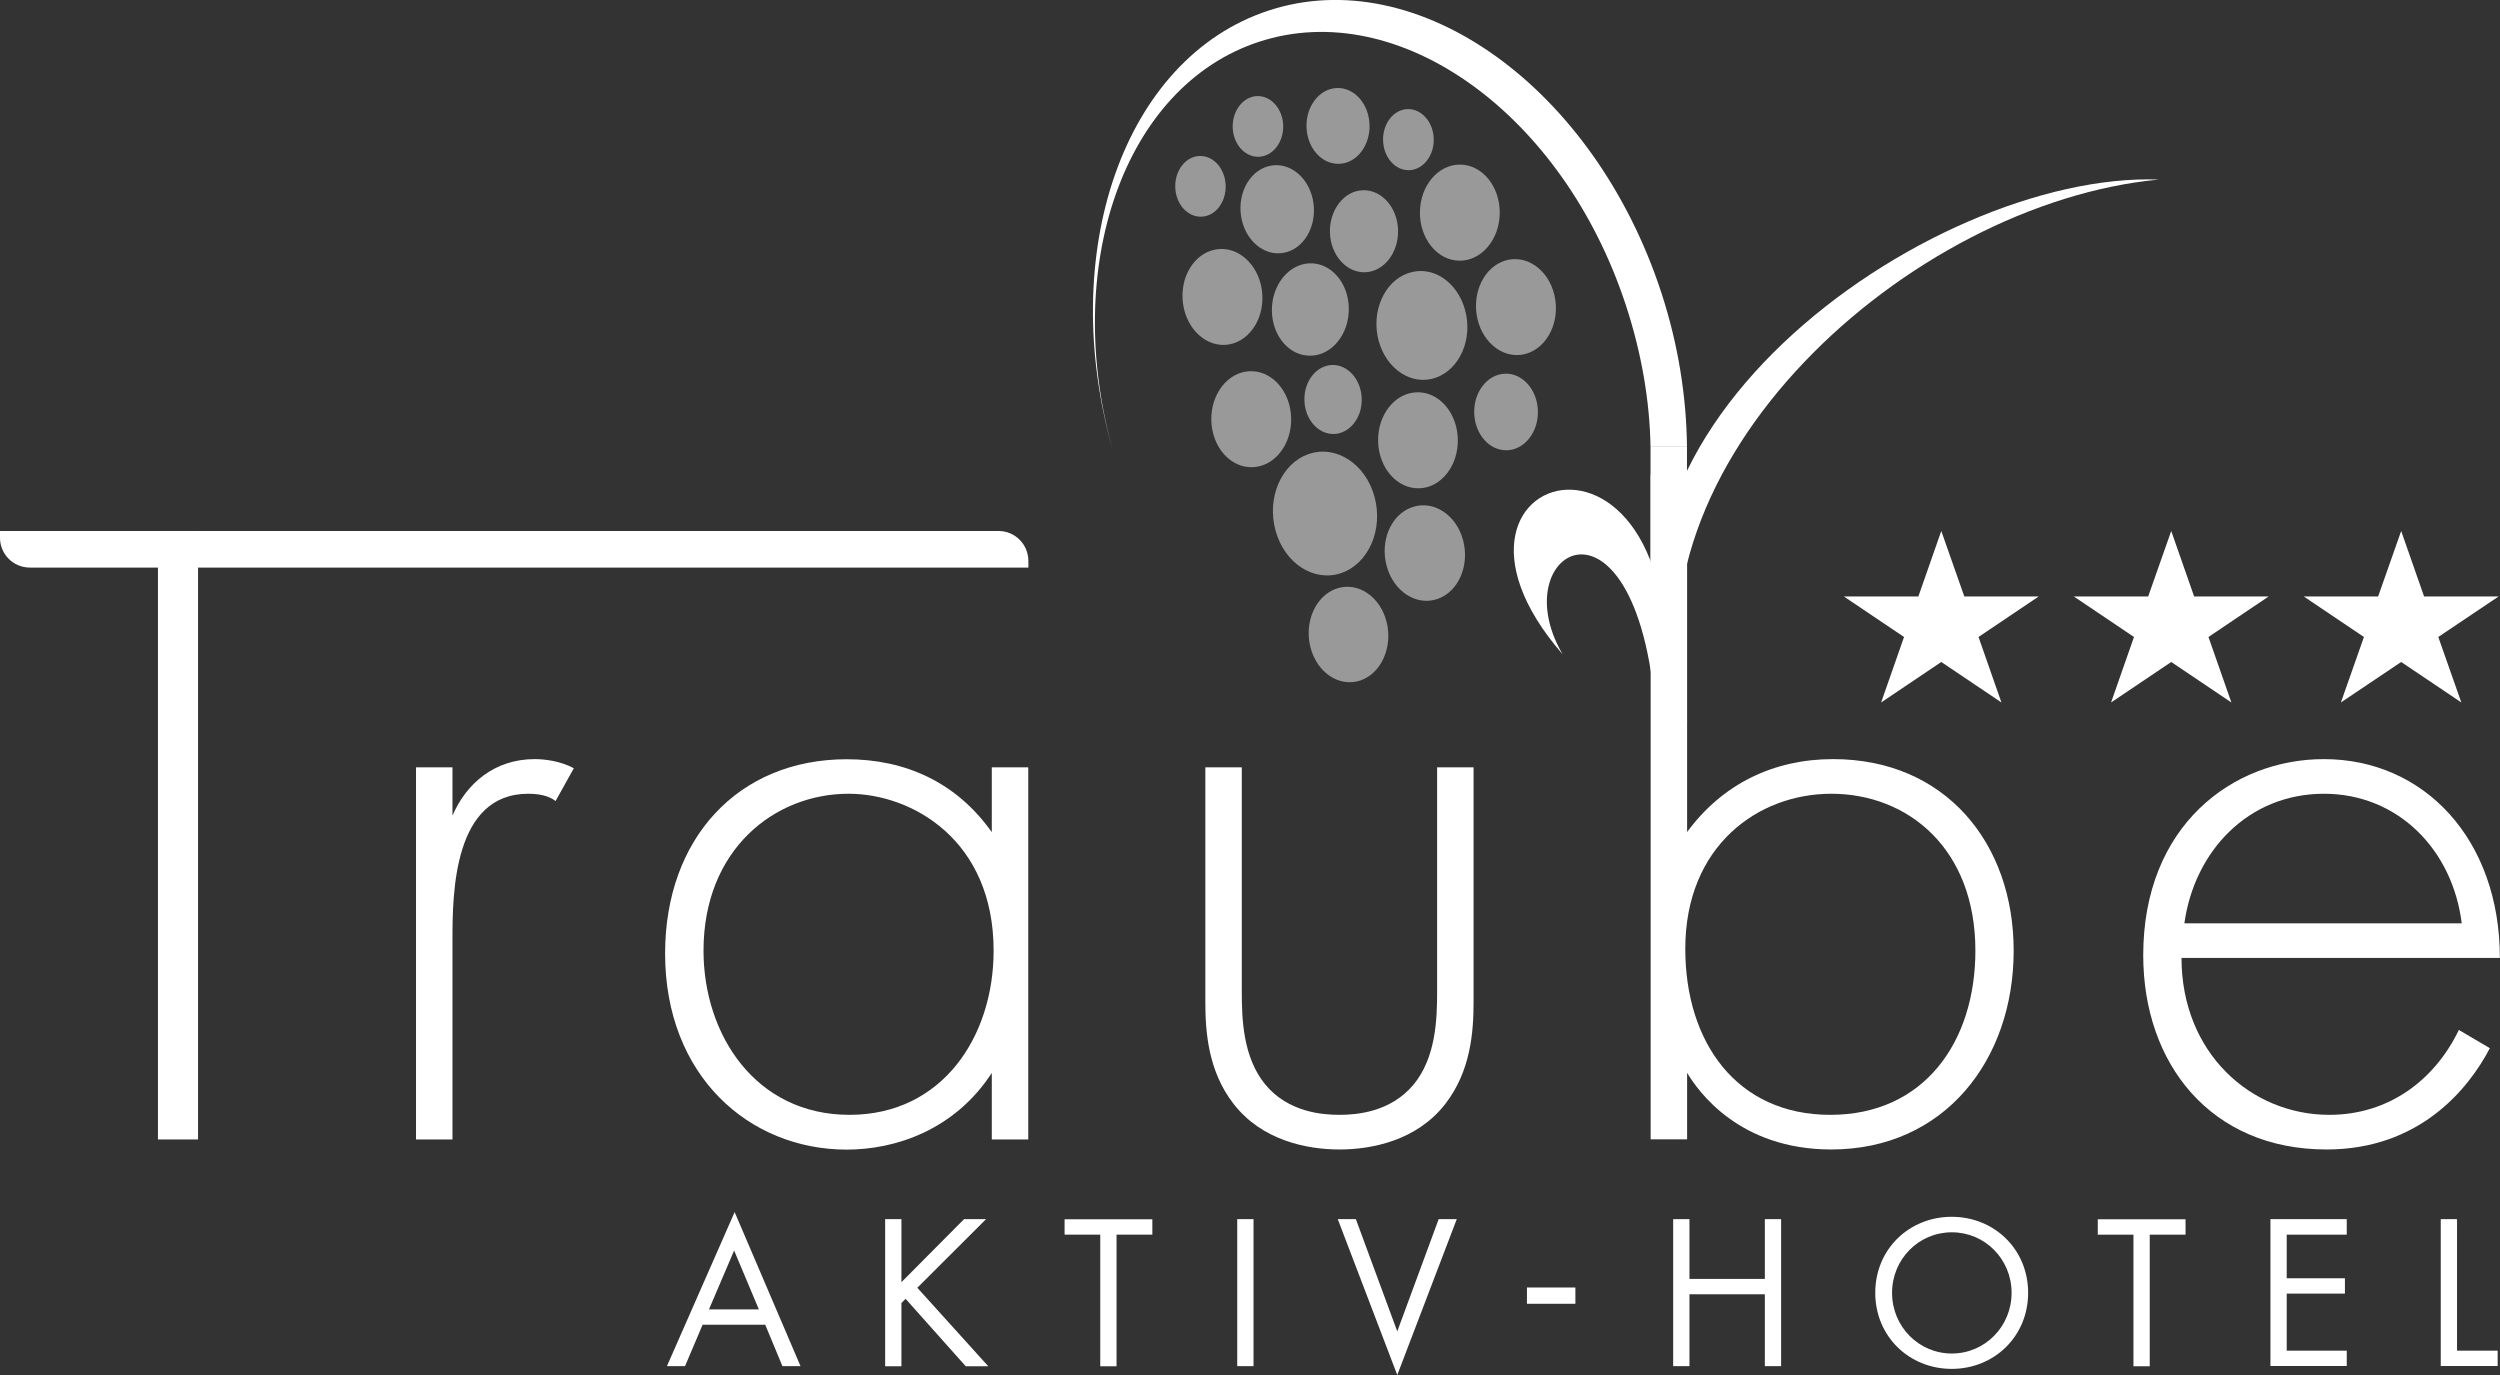 <?xml version="1.0" encoding="utf-8"?>
<!-- Generator: Adobe Illustrator 25.4.1, SVG Export Plug-In . SVG Version: 6.00 Build 0)  -->
<svg version="1.1" id="Ebene_1" xmlns="http://www.w3.org/2000/svg" xmlns:xlink="http://www.w3.org/1999/xlink" x="0px" y="0px"
	 viewBox="0 0 1920 1056" style="enable-background:new 0 0 1920 1056;" xml:space="preserve">
<rect x="0" y="0" width="1920" height="1056" fill="#333333" stroke="none"/>
<style type="text/css">
	.st0{fill:#FFFFFF;}
	.st1{opacity:0.5;}
</style>
<g>
	<path class="st0" d="M587.7,1017.4h-48.1l-13.5,31.8h-13.9l52-118.3l50.6,118.3h-13.9L587.7,1017.4z M582.8,1005.6l-19-45.2
		l-19.3,45.2H582.8z"/>
	<path class="st0" d="M692.3,984.7l48.1-48.4h16.9L704.5,989l54.5,60.3h-17.3l-46.2-51.8l-3.2,3.2v48.6h-12.5V936.3h12.5V984.7z"/>
	<path class="st0" d="M857.5,948.2v101.1H845V948.2h-27.4v-11.8h67.4v11.8H857.5z"/>
	<path class="st0" d="M962.7,936.3v112.9h-12.5V936.3H962.7z"/>
	<path class="st0" d="M1041.3,936.3l31.8,86.2l31.8-86.2h13.9l-45.7,119.7l-45.7-119.7H1041.3z"/>
	<path class="st0" d="M1172.7,988.8h37.2v12.5h-37.2V988.8z"/>
	<path class="st0" d="M1297.5,982.2h57.9v-45.9h12.5v112.9h-12.5V994h-57.9v55.2H1285V936.3h12.5V982.2z"/>
	<path class="st0" d="M1440.2,992.9c0-33.7,26.2-58.4,58.7-58.4s58.7,24.7,58.7,58.4c0,33.5-26.1,58.4-58.7,58.4
		S1440.2,1026.4,1440.2,992.9z M1453.1,992.9c0,25.9,20.5,46.6,45.9,46.6s45.9-20.7,45.9-46.6c0-25.9-20.5-46.5-45.9-46.5
		S1453.1,967,1453.1,992.9z"/>
	<path class="st0" d="M1651,948.2v101.1h-12.5V948.2h-27.4v-11.8h67.4v11.8H1651z"/>
	<path class="st0" d="M1802.3,948.2h-46.1v33.5h44.7v11.8h-44.7v43.8h46.1v11.8h-58.6V936.3h58.6V948.2z"/>
	<path class="st0" d="M1887,936.3v101h31.2v11.8h-43.7V936.3H1887z"/>
</g>
<path class="st0" d="M1273.1,578.8c-4.6-221.8-122.5-160.6-73-76.3C1070.2,353.2,1323.5,289.3,1273.1,578.8z"/>
<g class="st1">
	<path class="st0" d="M1055.6,381.4c-6.9-25.2-29.5-39.9-50.5-32.7c-21,7.2-32.4,33.5-25.5,58.7c6.9,25.3,29.5,39.9,50.5,32.7
		C1051.1,432.9,1062.5,406.7,1055.6,381.4z"/>
	<path class="st0" d="M1126.1,242.1c-4.2-22.7-22.8-37.6-41.6-33.2c-18.8,4.3-30.7,26.2-26.6,48.8c4.2,22.7,22.8,37.6,41.6,33.3
		C1118.4,286.6,1130.3,264.8,1126.1,242.1z"/>
	<path class="st0" d="M1123.6,414.7c-5.3-19.5-22.8-30.8-39-25.2c-16.2,5.5-25,25.8-19.6,45.3c5.3,19.5,22.8,30.8,39,25.2
		C1120.1,454.5,1128.9,434.2,1123.6,414.7z"/>
	<path class="st0" d="M1194.5,230.4c-2.9-20.1-18.8-34-35.5-31c-16.7,3-27.9,21.7-25,41.9c2.9,20.1,18.8,34,35.5,31
		C1186.2,269.2,1197.4,250.5,1194.5,230.4z"/>
	<path class="st0" d="M1008.7,155.7c-2.7-18.5-17.3-31.2-32.6-28.5c-15.4,2.7-25.7,20-23,38.5c2.7,18.5,17.3,31.2,32.6,28.5
		C1001.1,191.5,1011.4,174.2,1008.7,155.7z"/>
	<path class="st0" d="M969.1,222.6c-2.9-20.1-18.8-34-35.5-31c-16.7,3-27.9,21.7-25,41.9c2.9,20.1,18.8,34,35.5,31
		C960.8,261.4,972,242.7,969.1,222.6z"/>
	<path class="st0" d="M1151.8,163.7c0.2-20.4-13.3-37.1-30.3-37.3c-16.9-0.2-30.8,16.1-31,36.5c-0.2,20.4,13.3,37.1,30.3,37.3
		C1137.7,200.4,1151.6,184.1,1151.8,163.7z"/>
	<path class="st0" d="M1119.6,337c-0.6-20.4-14.8-36.4-31.7-35.7c-16.9,0.6-30.1,17.6-29.5,38c0.6,20.4,14.8,36.3,31.8,35.7
		C1107,374.4,1120.2,357.4,1119.6,337z"/>
	<path class="st0" d="M991.6,320.8c-0.6-20.4-14.8-36.4-31.8-35.7c-16.9,0.6-30.1,17.7-29.5,38c0.6,20.4,14.8,36.4,31.8,35.7
		C979,358.2,992.2,341.2,991.6,320.8z"/>
	<path class="st0" d="M1181.1,315.5c-0.5-16.3-11.8-29-25.3-28.5c-13.5,0.5-24.1,14.1-23.6,30.3c0.5,16.3,11.8,29,25.3,28.5
		C1171,345.3,1181.6,331.7,1181.1,315.5z"/>
	<path class="st0" d="M1073.7,176.6c-0.5-17.4-12.7-31-27.1-30.5c-14.4,0.5-25.7,15.1-25.2,32.5c0.5,17.4,12.7,31,27.1,30.5
		C1063,208.5,1074.2,194,1073.7,176.6z"/>
	<path class="st0" d="M1035.8,240.2c1.3-19.6-10.8-36.5-27.1-37.9c-16.3-1.3-30.5,13.4-31.8,33c-1.3,19.5,10.8,36.5,27.1,37.8
		C1020.3,274.5,1034.5,259.7,1035.8,240.2z"/>
	<path class="st0" d="M1045.8,306c-0.5-14.6-10.7-26.1-22.8-25.7c-12.2,0.5-21.7,12.7-21.2,27.3c0.4,14.6,10.7,26.1,22.8,25.7
		C1036.8,332.8,1046.3,320.6,1045.8,306z"/>
	<path class="st0" d="M1051.8,95.8c-0.5-16.1-11.7-28.7-25.1-28.2c-13.4,0.5-23.8,14-23.3,30c0.5,16.1,11.7,28.7,25.1,28.2
		C1041.9,125.4,1052.3,111.9,1051.8,95.8z"/>
	<path class="st0" d="M1101.1,106.5c-0.4-12.9-9.4-23.1-20.2-22.7c-10.7,0.4-19.1,11.2-18.7,24.2c0.4,12.9,9.4,23.1,20.2,22.7
		C1093.2,130.2,1101.5,119.4,1101.1,106.5z"/>
	<path class="st0" d="M941.3,142.4c-0.4-12.9-9.4-23-20.1-22.6c-10.7,0.4-19,11.2-18.6,24c0.4,12.9,9.4,23,20.1,22.6
		C933.4,166.1,941.7,155.3,941.3,142.4z"/>
	<path class="st0" d="M985.5,96.4c-0.4-12.9-9.4-23-20.1-22.6c-10.7,0.4-19,11.2-18.7,24c0.4,12.9,9.4,23,20.1,22.6
		C977.5,120,985.8,109.3,985.5,96.4z"/>
	<path class="st0" d="M1065.6,480.9c-3.4-19.9-19.6-33.2-36.1-29.7c-16.6,3.5-27.2,22.5-23.8,42.5c3.4,19.9,19.6,33.2,36.2,29.7
		C1058.4,519.9,1069,500.8,1065.6,480.9z"/>
</g>
<g>
	<polygon class="st0" points="1490.9,407.8 1508.6,458.1 1565.7,458.1 1519.5,489.2 1537.1,539.5 1490.9,508.4 1444.7,539.5 
		1462.3,489.2 1416.1,458.1 1473.3,458.1 	"/>
	<polygon class="st0" points="1667.5,407.8 1685.1,458.1 1742.3,458.1 1696.1,489.2 1713.7,539.5 1667.5,508.4 1621.3,539.5 
		1638.9,489.2 1592.7,458.1 1649.8,458.1 	"/>
	<polygon class="st0" points="1844.1,407.8 1861.7,458.1 1918.9,458.1 1872.6,489.2 1890.3,539.5 1844.1,508.4 1797.8,539.5 
		1815.5,489.2 1769.3,458.1 1826.4,458.1 	"/>
</g>
<g>
	<g>
		<path class="st0" d="M152.1,407.8v467.3h-30.8V407.8H152.1z"/>
		<path class="st0" d="M319.5,589.3h28v37.1c10.5-24.5,32.2-43.4,63.1-43.4c7.7,0,19.6,1.4,30.1,7l-14,25.2c-2.8-2.1-8.4-5.6-21-5.6
			c-57.5,0-58.2,76.4-58.2,112.1v153.4h-28V589.3z"/>
		<path class="st0" d="M761.7,589.3h28v285.8h-28V824c-28.7,44.1-74.3,58.9-111.4,58.9c-75,0-139.5-56.7-139.5-150.6
			c0-88.3,56.1-149.2,139.5-149.2c44.8,0,84.1,17.5,111.4,56V589.3z M540.3,730.1c0,64.5,39.9,126.1,112.1,126.1
			c71.5,0,110.7-60.3,110.7-126.1c0-84.8-62.4-120.5-111.4-120.5C594.9,609.6,540.3,652.3,540.3,730.1z"/>
		<path class="st0" d="M953.7,589.3v172.3c0,20.3,0.7,50.4,18.2,71.5c17.5,21,43.4,23.1,56.8,23.1c13.3,0,39.2-2.1,56.8-23.1
			c17.5-21,18.2-51.1,18.2-71.5V589.3h28v180c0,23.1-2.1,53.2-21.7,78.5c-21.7,28-56.1,35-81.3,35c-25.2,0-59.6-7-81.3-35
			c-19.6-25.2-21.7-55.4-21.7-78.5v-180H953.7z"/>
		<path class="st0" d="M1295.7,364.4V639c27.3-37.1,66.6-56,112.1-56c86.2,0,138.7,64.5,138.7,147.1c0,84.1-53.3,152.7-140.1,152.7
			c-70.8,0-102.3-44.8-110.7-58.9v51.1h-28V364.4H1295.7z M1517.1,730.1c0-78.5-51.9-120.5-110.7-120.5
			c-56.1,0-112.1,39.9-112.1,119.1c0,71.5,39.2,127.5,111.4,127.5C1477.8,856.2,1517.1,800.1,1517.1,730.1z"/>
		<path class="st0" d="M1675.4,735.7c0,72.9,53.3,120.5,113.5,120.5c46.2,0,81.3-27.3,99.5-65.2l23.8,14
			c-16.8,32.2-54.7,77.8-125.4,77.8c-89,0-140.8-65.9-140.8-149.2c0-99.5,68.7-150.6,138.7-150.6c77.1,0,135.2,61.6,135.2,152.7
			H1675.4z M1890.6,709.1c-7-56.7-49.1-99.5-105.8-99.5c-58.2,0-99.5,44.1-107.2,99.5H1890.6z"/>
	</g>
	<path class="st0" d="M766.9,407.8H0v5.2c0,12.6,10.2,22.9,22.9,22.9h766.9v-5.2C789.7,418,779.5,407.8,766.9,407.8z"/>
</g>
<path class="st0" d="M1658.1,137.9c-176.5-6.5-472,202.4-362.3,416.1C1242.9,355.8,1467,155.7,1658.1,137.9z"/>
<rect x="1267.6" y="343.2" class="st0" width="28" height="162.6"/>
<path class="st0" d="M1267.6,343.2h28c-0.4-38.2-6.6-78.4-19.7-118.5C1224.4,67.4,1089.3-29.6,974.3,8.1
	C862.8,44.7,811,194.4,855,347c-40.2-141.9,8.1-280.9,111.9-314.9c107.5-35.2,233.6,55.4,281.8,202.4
	C1260.8,271.3,1267,308.1,1267.6,343.2z"/>
</svg>
